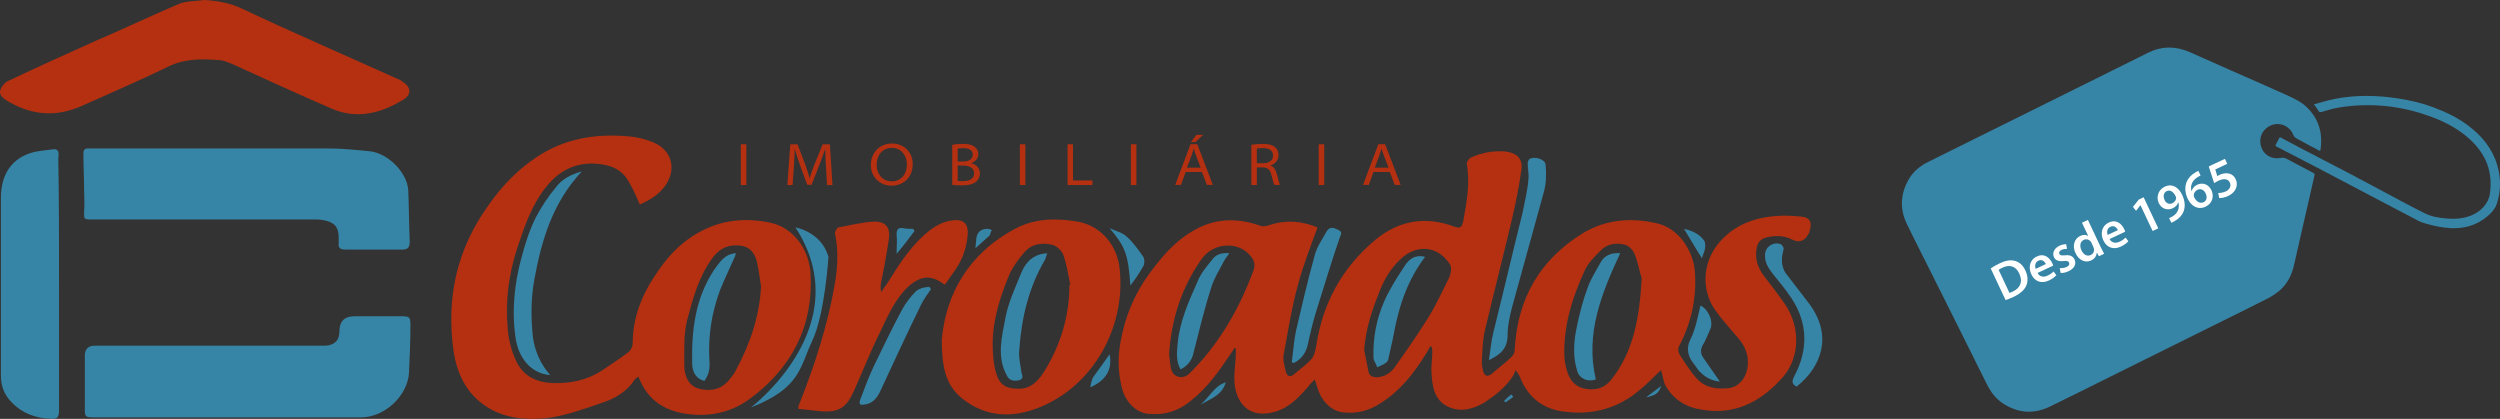 <?xml version="1.0" encoding="UTF-8"?><svg id="Camada_1" xmlns="http://www.w3.org/2000/svg" viewBox="0 0 348.6 58.41"><rect x="0" y="0" width="348.6" height="58.41" fill="#333333" stroke="none"/><defs><style>.cls-1{fill:#fff;}.cls-2{fill:#b43011;}.cls-3{fill:#3785a6;}.cls-4{fill:none;}</style></defs><path class="cls-3" d="m32.03,58.2H13.13c-1.3,0-1.3-.1-1.3-1.3v-7.3c0-.93.47-1.4,1.4-1.4h32.2c1.3-.1,1.9-.8,1.9-2,0-1.4.7-2.1,2.1-2.1h6.5c1.2,0,1.3.1,1.3,1.3,0,2.2-.1,4.4-.2,6.6-.2,3.2-3.4,6.2-6.7,6.2h-18.3Z"/><path class="cls-3" d="m29.93,20.7h15.8c2,0,3.9.2,5.9.4,2.5.3,5.2,3,5.3,5.5.1,2.4.1,4.7.2,7.1,0,.7-.2,1.1-1,1.1h-7.9c-.8,0-1.1-.2-1-1v-.6c0-1.6-.6-2.2-2.1-2.5-.5-.1-1-.1-1.5-.1H12.83c-1.2,0-1.1,0-1.1-1.2.1-.9,0-1.8,0-2.8,0-1.7-.1-3.5-.1-5.2,0-.8.5-.7,1-.7h17.3Z"/><path class="cls-2" d="m28.43,0c1.9.1,3.6.4,5.3,1.2,7.2,3.4,14.4,6.5,21.7,9.8.3.1.5.2.7.4,1.2.7,1.3,1.8.1,2.5-3.1,1.9-6.5,2.8-10.1,1.2-4.6-2-9.2-4.1-13.8-6.2-.5-.2-1-.4-1.5-.5-2.6-.2-5.1-.3-7.6,1-3.9,1.9-7.9,3.6-11.9,5.4-3.4,1.5-6.7,1.3-9.9-.5-.1,0-.2-.1-.2-.1-.6-.4-1.4-.8-1.2-1.6.2-.6.7-1.2,1.3-1.4,4-1.9,8-3.7,12-5.5,4-1.7,7.7-3.5,11.5-5.1,1.1-.5,2.4-.4,3.6-.6Z"/><path class="cls-3" d="m8.23,39.6v17.6c0,.9-.2,1.3-1.2,1.2-2.1-.1-4-.8-5.4-2.3-1-1-1.5-2.2-1.5-3.7v-24.8c0-3.3,1.5-5.6,4.6-6.4,1-.2,2-.3,2.9-.4.2,0,.5.2.5.4.1.3,0,.6,0,.9.1,5.9.1,11.7.1,17.5Z"/><path class="cls-4" d="m226.62,34.21c-1.2-.3-2.5-.1-3.4.9-.8.8-1.6,1.6-2.1,2.6-1.7,3.6-3,7.4-2.9,11.5,0,.8.1,1.5.3,2.3.3,1.2.8,2.3,2.2,2.7,1.5.4,2.9.2,4-1.1,3.2-4,4.1-8.8,4.4-14.1-.3-1-.5-2.2-1-3.4-.3-.7-.9-1.3-1.5-1.4Zm-4.2,18.7c-1,.4-2.2-.1-2.6-1.2-.6-2-.5-4-.1-5.9.4-2,1-3.9,1.6-5.8.4-1.2,1.1-2.3,1.7-3.3.6-1,1.5-1.5,2.8-1.4-2.6,5.6-4.9,11.2-3.4,17.6Z"/><path class="cls-4" d="m167.42,36.31c-2.7,3.9-4.1,8.3-4.4,13.1.1.6.1,1.4.3,2.1.3,1.1,1.4,1.4,2.4.7.2-.2.4-.4.6-.6,3.9-4,6.6-8.8,8.5-14,.3-.9-.1-1.6-.7-2.2-1.5-1.6-4.9-1.7-6.7.9h0Zm3.2,0c-.6,1.2-1.4,2.4-1.8,3.7-.9,3-1.7,6.1-2.5,9.2-.3,1-.8,1.8-1.8,2.3-.7-1.3-.5-2.5-.4-3.7.3-3,1.5-5.7,2.7-8.4.5-1.1,1.3-2.1,2-3.1.5-.7,1.4-1,2.4-.9-.1.3-.4.6-.6.9h0Z"/><path class="cls-4" d="m195.22,36.01c-1.4,1.4-2.4,3.1-3.1,4.9-.9,2.5-1.8,5.1-2,7.8.2,1,.3,2,.6,3,.1.6.6.8,1.2.8,1.2,0,2-.7,2.6-1.6,1.5-2.1,3-4.3,4.4-6.5,1.2-1.9,2.1-3.9,3.1-5.9.2-.5.3-1.3,0-1.7-1.7-2.8-4.7-2.8-6.8-.8Zm-.9,10.8c-.2,1.1-.4,2.1-.7,3.2-.1.3-.2.5-.4.7-.4.2-.8.4-1.2.6-.2-.4-.5-.8-.5-1.3-.1-2.7.5-5.4,1.5-7.9.7-1.7,1.7-3.2,2.7-4.7.9-1.3,1.9-1.7,3-1.4-2.6,3.1-3.7,6.9-4.4,10.8h0Z"/><path class="cls-4" d="m146.82,34.21c-1.4-.3-2.8-.1-3.8,1.1-.7.9-1.5,1.8-2,2.9-1.4,3.1-2.4,6.4-2.4,9.8,0,1.4.1,2.8.5,4.2.4,1.6,1.4,2.1,3.1,2.1,1.9,0,2.9-1.3,3.7-2.6,2.2-3.7,3.4-7.6,3.4-11.9.1,0,.2,0,.2-.1-.3-1.4-.5-2.8-1-4.2-.4-.6-1.1-1.2-1.7-1.3Zm-1.2,2.1c-2.3,3.9-3.3,8.2-3.6,12.7-.1,1,.2,2,.3,3,.1.4.4.9-.3,1.1-.8.2-1.4-.1-1.7-.6-1.6-2.7-.7-5.5-.2-8.2.4-2.1,1.4-4.2,2.2-6.2.7-1.7,2-2.6,3.6-2.7-.1.3-.1.6-.3.9Z"/><path class="cls-4" d="m102.52,34.11c-1.5,0-2.5.7-3.3,1.8-1.9,2.6-2.7,5.6-3.5,8.6-.5,2-.4,4.2-.4,6.3,0,1.4.6,2.8,2.1,3.3,1.6.5,3.1.1,4.2-1.3.3-.4.7-.8.9-1.3,2-3.7,3.3-7.5,3.4-11.7-.2-1.2-.3-2.4-.6-3.5-.2-1.5-1.2-2.2-2.8-2.2Zm-.1,2c-.6,1.4-1.3,2.8-1.9,4.3-1.2,3.2-1.7,6.5-1.5,9.9.1,1.1-.1,2-.7,2.8-1-.2-1.7-1.1-1.7-2.4-.1-4.6.4-9.1,3-13,.7-1.1,1.4-2.2,3.2-2.4-.2.4-.3.6-.4.8Z"/><path class="cls-2" d="m248.82,42.31c-.9-1.3-1.9-2.6-2.9-3.9-.8-1.1-1.2-2.2-1-3.6.1-.9.5-1.5,1.4-1.7,1.2-.3,2.4-.3,3.6.3.93.47,1.67.23,2.2-.7.1-.2.2-.3.2-.5.4-1.1.1-1.9-1.1-2-1.1-.1-2.3-.2-3.4-.1-3.1.2-5.9,1.2-8,3.6-2.4,2.7-2.7,6.7-.6,9.6,1,1.4,2.2,2.7,3.3,4,.8,1,1.3,2.2,1.2,3.5-.1,1.8-1.2,3.1-2.6,3.3-1.7.2-3.3,0-4.5-1.3-.9-1-1.6-2.1-2.3-3.2-.4-.6-.4-1.1,0-1.7,1.6-3.2,2.3-6.6,2-10.2-.2-2.4-2-5.9-5.4-6.6-3.6-.8-7-.5-10.2,1.4-6,3.7-9.1,9.1-9.5,16.1,0,.4-.1.8-.4,1.1-.9.9-1.9,1.6-2.8,2.4-.6.5-1,.3-1.2-.3-.1-.4-.2-.9-.2-1.3.1-1.6.1-3.2.5-4.7,1.2-5.1,2.5-10.1,3.7-15.2.5-2.2,1-4.5,1.3-6.8.3-1.7-.6-2.5-2.3-2.7-1.7-.1-3.3.2-4.8.9-.2.1-.5.6-.5.8.5,2.7,0,5.4-.5,8.1-.2.7-.3,1-1.2.7-4-1.5-7.7-.9-11,1.8-4.7,3.9-7.4,8.9-8.3,14.9-.1.6-.3,1.4-.7,1.8-.7.8-1.6,1.4-2.4,2.1-.5.4-.9.3-1.1-.3-.2-.9-.5-1.8-.3-2.6.6-3.2,1.1-6.5,2-9.7.7-2.6,1.7-5.2,2.7-7.9-2.2-.9-4.4-1.1-6.8-.3-.3.1-.8.2-1.1.1-3.3-1.2-6.5-1.1-9.5.7-2.6,1.5-4.4,3.7-6.1,6-2.1,2.9-3.4,6.1-4,9.6-.4,2.2-.3,4.4.3,6.6.6,1.9,2.1,3.2,3.7,3.3,2.2.2,4.1-.4,5.8-1.8,2.3-1.8,4-4.2,5.6-6.6.2-.3.4-.5.5-.8.1,0,.1.1.2.1v1.1c-.1,1.6-.4,3.2,0,4.8.7,2.5,2.5,3.6,5.1,3,2.2-.5,3.6-2,5-3.6.2-.3.5-.6.9-1,.2.5.3.9.4,1.2.6,2,2.1,3.3,3.7,3.4,1.9.2,3.6-.3,5.1-1.3,2.7-1.7,4.6-4.1,6.2-6.7.3-.4.5-.9.8-1.3.2.3.2.6.2.9,0,1-.2,2-.1,3,.1,1.8.4,3.7,2.3,4.6,1.7.8,3.4.4,5.1-.6,1.5-1,2.9-2.1,3.9-3.6.2-.3.3-.6.4-.9.4.5.5.7.6.9,1.1,2.9,3.3,4.6,6.3,4.9,3.9.5,7.5-.5,10.5-3.1,1-.8,1.9-1.8,2.9-2.7.3.9.3,1.7.7,2.3,1.1,1.8,2.8,2.9,4.9,3.2,4.4.8,8-.9,10.9-4,2.9-2.8,3.1-7.4.7-10.8h0Zm-74-4.7c-1.9,5.2-4.6,10-8.5,14-.2.2-.4.4-.6.6-.9.7-2.1.4-2.4-.7-.2-.7-.2-1.5-.3-2.1.3-4.8,1.7-9.2,4.4-13.1,1.8-2.7,5.2-2.5,6.7-.9.6.6,1,1.3.7,2.2h0Zm27.3,1c-1,2-1.9,4-3.1,5.9-1.4,2.2-2.9,4.4-4.4,6.5-.6.9-1.4,1.5-2.6,1.6-.6,0-1.1-.2-1.2-.8-.2-1-.4-2-.6-3,.2-2.8,1-5.3,2-7.8.7-1.9,1.6-3.5,3.1-4.9,2.1-2,5.1-2,6.9.8.2.4.1,1.2-.1,1.7h0Zm22.5,14.4c-1.1,1.3-2.5,1.5-4,1.1-1.3-.4-1.9-1.5-2.2-2.7-.2-.7-.3-1.5-.3-2.3,0-4.1,1.2-7.8,2.9-11.5.5-1,1.3-1.8,2.1-2.6.9-1,2.2-1.2,3.4-.9.6.1,1.2.8,1.4,1.3.5,1.2.7,2.5,1,3.4-.3,5.4-1.1,10.2-4.3,14.2h0Z"/><path class="cls-2" d="m113.02,38.21c-.1-3-2.1-6.5-5.8-7.2-3-.6-6-.4-8.8.9-2.8,1.3-4.9,3.3-6.6,5.8-2.2,3.1-3.6,6.4-3.6,10.2,0,.4-.3,1-.6,1.2-1.2.9-2.4,1.7-3.6,2.5-2.1,1.4-4.5,1.9-7,1.8-2.4-.1-4.2-1.1-5.1-3.2-.6-1.3-1-2.8-1.1-4.2-.4-3.9.1-7.7,1.3-11.4,1-3,2-6,4-8.5,2.1-2.7,4.9-3.8,8.3-3.1,1.5.3,2.6,1.1,3.3,2.4.6,1,1,2,1.5,3.1,1.4-.6,2.7-1.4,3.6-2.7,1.5-2.2.9-4.8-1.6-5.9-1.1-.5-2.4-.8-3.6-.9-4.6-.4-8.9.3-12.8,2.9-2.7,1.8-4.9,4.1-6.7,6.7-4.4,6.1-5.9,12.8-4.9,20.2.5,3.5,2,6.5,5.3,8.3,2.6,1.4,5.6,1.5,8.4,1.1,2.3-.4,4.6-1.2,6.9-2,1.9-.6,3.6-1.6,4.7-3.3.1-.2.3-.2.5-.4,1.1,2.9,3.1,4.5,6.1,5.1,3.3.6,6.5.1,9.3-1.9,5.9-4.3,9-10.1,8.6-17.5h0Zm-10.4,13.4c-.2.5-.6.9-.9,1.3-1.1,1.4-2.6,1.7-4.2,1.3s-2.1-1.9-2.1-3.3c0-2.1-.1-4.3.4-6.3.8-3,1.6-6,3.5-8.6.8-1.1,1.8-1.8,3.3-1.8,1.6,0,2.5.7,2.9,2.2.3,1.2.4,2.4.6,3.5-.2,4.1-1.5,8-3.5,11.7Z"/><path class="cls-2" d="m156.12,37.41c-.3-2.8-2.2-5.8-5.8-6.5-2.9-.5-5.9-.5-8.6.9-6.7,3.5-9.8,9.2-10.4,15.5,0,3.8.5,6.4,2.9,8.3,3.3,2.6,7,2.7,10.7,1.2,7.7-3.1,12.1-11.4,11.2-19.4h0Zm-7,2.3c0,4.3-1.2,8.3-3.4,11.9-.8,1.3-1.8,2.6-3.7,2.6-1.7,0-2.6-.5-3.1-2.1-.4-1.3-.5-2.8-.5-4.2,0-3.4,1.1-6.7,2.4-9.8.5-1,1.2-2,2-2.9,1-1.2,2.4-1.4,3.8-1.1.6.1,1.3.7,1.6,1.3.5,1.3.7,2.8,1,4.2.1.1,0,.1-.1.1Z"/><path class="cls-2" d="m126.82,39.81c1.7-1.4,3.1-1.5,4.9-.1.1-.2.3-.3.3-.4.7-1,1.5-2,2-3.1.5-1,.8-2.2.9-3.3.2-1.9-.7-2.5-2.6-2.1-1.4.3-2.5,1.1-3.5,2-2.1,1.9-3.6,4.3-5.1,6.7-.3.4-.6.8-.8,1.2-.2-.4-.1-.8-.1-1.1.4-2,.8-4.1,1.1-6.1.3-1.8-.4-2.7-2.2-2.6-1.6.1-3.2.5-4.8.8-.2,0-.5.6-.5.8.5,2.3.4,4.7,0,7-1,5.8-2.8,11.4-5,16.9-.1.2-.1.3-.1.6,1,.1,1.9.2,2.8.3,2.8.3,3.9-.4,5-2.9,1.2-2.7,2.3-5.5,3.6-8.1,1.1-2.3,2.1-4.7,4.1-6.5h0Z"/><path class="cls-3" d="m231.62,53.81c-.8.6-1.4,1.1-2.1,1.6,1.4-.3,1.8-.6,2.1-1.6Z"/><path class="cls-3" d="m81.12,23.91c-1.5.4-2.8,1.1-3.6,2.2-1.1,1.3-2,2.7-2.8,4.2-.9,1.8-1.5,3.7-2,5.6-1,3.7-1.4,7.5-.8,11.4.4,2.3,1.8,4.7,4.8,5-1.3-1.5-2.1-3.2-2.4-5.2-.3-2.7-.3-5.5.2-8.2,1-5.4,2.5-10.6,6.6-15Z"/><path class="cls-3" d="m212.32,29.61c-1.4,5.6-2.7,11.2-4.1,16.8-.3,1.2-.4,2.5-.6,3.8,1.7-.8,2.6-1.7,2.6-3.5,0-1.3.3-2.6.6-3.8,1.5-5.4,3-10.9,4.5-16.3.3-1.2.3-2.4.2-3.6,0-.8-1.6-1.3-2.3-.8-.1.1-.2.4-.2.6,0,.7.2,1.5.1,2.2-.1,1.5-.5,3-.8,4.6Z"/><path class="cls-3" d="m252.32,42.41c-1-1.3-2-2.6-3-3.9-.9-1-1-2.2-.7-3.4,0-.1.1-.3.1-.5-.1-.2-.2-.4-.3-.5-1-.5-2.2.2-2.3,1.3-.1,1.2.5,2,1.1,2.8.9,1.1,1.8,2.2,2.6,3.4,2.3,3.5,2.3,7.2.4,10.8-.3.6-.5,1.1.3,1.5,3.4-2.7,5.1-7,1.8-11.5Z"/><path class="cls-3" d="m180.72,46.11c-.3,1.4-.4,3-.6,4.4.1,0,.2.1.3.1,1-.5,1.6-1.3,1.9-2.4.4-1.8.8-3.6,1.4-5.4,1-3.2,2-6.5,3.1-9.7.2-.5.4-.8-.3-1.1-.6-.3-1.1-.4-1.5.2-.6,1.1-1.4,2.2-1.7,3.4-1,3.6-1.8,7.1-2.6,10.5h0Z"/><path class="cls-3" d="m127.72,40.61c-.7.7-1.4,1.6-1.9,2.5-1.4,2.6-2.7,5.3-4,8-.7,1.5-1.3,3.1-1.9,4.7-.2.6.1.7.6.6,1-.1,1.6-.7,2.1-1.6,1.9-4.1,3.8-8.2,5.8-12.3.4-.8.9-1.5,1.4-2.2-.1-.1-.2-.2-.2-.3-.7,0-1.4.2-1.9.6Z"/><path class="cls-3" d="m238.52,45.81c.4-1-.3-2.7-1.4-3.2-.4,1.6-.7,3.3-1.4,4.7s-.3,2.5.6,3.6c.3.4.5.8.9,1.1.7.7,1.6,1.1,2.6,1.2-.8-1.1-1.5-2.2-2.3-3.3-.5-.7-.4-1.4.1-2.1.3-.6.6-1.3.9-2h0Z"/><path class="cls-3" d="m159.42,37.11c.2-.3.2-1,0-1.3-.7-1-1.4-2-2.3-2.8-.6-.6-1.6-.8-2.4-1.2,2.1,2.5,2.6,3.5,2.9,8,.7-.9,1.3-1.8,1.8-2.7Z"/><path class="cls-3" d="m152.42,52.61c-.2.4-.3.9-.4,1.4,2.3-1,3.1-2.6,2.7-4.6-.7,1-1.5,2.1-2.3,3.2Z"/><path class="cls-3" d="m237.72,34.81c.1-.5.1-1.1-.2-1.4-.7-.9-1.8-1.3-2.7-1.5.8,1.3,1.6,2.7,2.5,4.1.1-.4.3-.8.4-1.2Z"/><path class="cls-3" d="m125.02,35.41c.9-1.1,1.7-2.1,2.5-3.2-.1-.1-.1-.2-.2-.3-.5,0-1,0-1.4-.1-.7-.1-.9.2-.9.9.1.9,0,1.7,0,2.7h0Z"/><path class="cls-3" d="m138.32,32.11c-.2-.1-.4-.2-.6-.2-1,0-1.53.5-1.6,1.5,0,.4-.1.8-.1,1.2.7-.6,1.3-1.2,2-1.8.1-.3.1-.5.3-.7h0Z"/><path class="cls-3" d="m167.42,56.41c1.4-.8,3-1.3,3.5-3.1-1.6.5-2.3,2.1-3.5,3.1Z"/><path class="cls-3" d="m209.72,55.91c.07.07.13.13.2.2.4-.3.8-.5,1.1-.8-.1-.1-.2-.2-.3-.3-.4.3-.7.6-1,.9Z"/><path class="cls-3" d="m223.12,36.71c-.6,1.1-1.3,2.2-1.7,3.3-.7,1.9-1.2,3.8-1.6,5.8-.4,2-.5,4,.1,5.9.3,1.1,1.5,1.6,2.6,1.2-1.5-6.4.8-12,3.4-17.6-1.4-.1-2.3.4-2.8,1.4Z"/><path class="cls-3" d="m195.72,37.31c-1,1.5-2,3.1-2.7,4.7-1.1,2.5-1.6,5.2-1.5,7.9,0,.4.4.8.5,1.3.4-.2.8-.3,1.2-.6.2-.1.4-.4.4-.7.2-1,.5-2.1.7-3.2.7-3.9,1.9-7.6,4.4-10.9-1.2-.3-2.2.1-3,1.5h0Z"/><path class="cls-3" d="m166.92,39.41c-1.2,2.7-2.4,5.4-2.7,8.4-.1,1.2-.3,2.5.4,3.7,1-.5,1.6-1.3,1.8-2.3.8-3.1,1.5-6.1,2.5-9.2.4-1.3,1.2-2.5,1.8-3.7.2-.3.4-.6.7-1-1.1-.1-1.9.2-2.4.9-.9,1.1-1.7,2.1-2.1,3.2Z"/><path class="cls-3" d="m99.52,37.71c-2.6,4-3.1,8.4-3,13,0,1.3.7,2.2,1.7,2.4.6-.8.8-1.7.7-2.8-.2-3.4.3-6.7,1.5-9.9.6-1.5,1.3-2.9,1.9-4.3.1-.2.2-.4.3-.8-1.6.1-2.3,1.3-3.1,2.4Z"/><path class="cls-3" d="m142.42,38.01c-.8,2-1.8,4.1-2.2,6.2-.5,2.7-1.3,5.5.2,8.2.3.6.9.8,1.7.6.7-.2.4-.7.3-1.1-.1-1-.4-2-.3-3,.3-4.5,1.3-8.8,3.6-12.7.1-.2.2-.6.3-.9-1.7.1-2.9,1-3.6,2.7Z"/><path class="cls-3" d="m115.52,35.81c-1-3.5-4.6-4.1-4.6-4.1,8.9,13.7-6.2,25.1-6.2,25.1,6.9-2.7,6.8-5.6,8.5-9.2,1.8-3.7,2.3-11.8,2.3-11.8Z"/><path class="cls-2" d="m104.07,20.12v5.68h-.77v-5.68h.77Z"/><path class="cls-2" d="m115.18,23.29c-.05-.8-.1-1.8-.1-2.52h-.02c-.22.67-.48,1.4-.8,2.21l-1.1,2.79h-.6l-1.01-2.75c-.3-.83-.54-1.57-.71-2.24h-.02c-.03.72-.06,1.72-.13,2.58l-.17,2.45h-.73l.41-5.68h1.01l1.07,2.8c.25.68.45,1.33.61,1.9h.02c.16-.55.38-1.21.66-1.9l1.14-2.8h1.01l.36,5.68h-.76l-.14-2.51Z"/><path class="cls-2" d="m127.27,22.89c0,1.89-1.34,3-2.96,3s-2.88-1.22-2.88-2.87c0-1.77,1.26-3.01,2.95-3.01s2.89,1.23,2.89,2.88Zm-5.03.11c0,1.23.8,2.29,2.1,2.29s2.12-1.01,2.12-2.36c0-1.15-.72-2.31-2.1-2.31s-2.12,1.11-2.12,2.38Z"/><path class="cls-2" d="m132.78,20.19c.34-.07.91-.13,1.47-.13.81,0,1.29.13,1.66.42.31.22.51.56.51,1.02,0,.54-.38,1.03-.99,1.24v.02c.5.11,1.21.53,1.21,1.42,0,.49-.21.86-.51,1.13-.41.37-1.09.54-2.11.54-.54,0-.97-.04-1.24-.07v-5.59Zm.76,2.33h.8c.85,0,1.3-.41,1.3-.94,0-.7-.58-.92-1.34-.92-.4,0-.62.03-.76.06v1.81Zm0,2.7c.17.03.41.04.71.04.79,0,1.58-.24,1.58-1.1,0-.77-.71-1.08-1.57-1.08h-.72v2.13Z"/><path class="cls-2" d="m142.98,20.12v5.68h-.77v-5.68h.77Z"/><path class="cls-2" d="m148.85,20.12h.77v5.04h2.71v.64h-3.47v-5.68Z"/><path class="cls-2" d="m158.46,20.12v5.68h-.77v-5.68h.77Z"/><path class="cls-2" d="m165.33,23.98l-.66,1.81h-.8l2.14-5.68h.94l2.17,5.68h-.83l-.69-1.81h-2.26Zm2.1-.59l-.65-1.7c-.14-.36-.22-.66-.31-.95h-.02c-.09.3-.18.6-.3.93l-.65,1.71h1.93Zm.33-4.58l-1.08,1.01h-.63l.77-1.01h.94Z"/><path class="cls-2" d="m174.48,20.19c.41-.07,1-.13,1.57-.13.85,0,1.4.16,1.77.49.28.24.46.63.46,1.07,0,.75-.52,1.26-1.12,1.44v.02c.44.16.71.57.86,1.11.21.8.35,1.36.47,1.6h-.79c-.09-.16-.23-.63-.4-1.34-.18-.78-.51-1.08-1.21-1.11h-.84v2.46h-.76v-5.6Zm.76,2.57h.91c.84,0,1.37-.42,1.37-1.06,0-.76-.62-1.05-1.42-1.05-.43,0-.72.04-.85.08v2.04Z"/><path class="cls-2" d="m184.65,20.12v5.68h-.77v-5.68h.77Z"/><path class="cls-2" d="m191.52,23.98l-.66,1.81h-.8l2.14-5.68h.94l2.17,5.68h-.83l-.69-1.81h-2.26Zm2.1-.59l-.65-1.7c-.14-.36-.23-.66-.31-.95h-.02c-.09.3-.18.6-.3.93l-.65,1.71h1.93Z"/><path class="cls-3" d="m323.51,21.06c-.51-.26-.98-.51-1.45-.76-.64-.34-1.29-.69-1.92-1.05-.13-.07-.26-.21-.32-.35-.63-1.67-2.61-2.14-3.92-.92-.77.72-.95,1.86-.45,2.86.45.91,1.49,1.4,2.58,1.18.29-.06.54-.03.79.11,1.19.63,2.38,1.26,3.57,1.89.42.22.39.22.29.67-.33,1.39-.64,2.78-.95,4.16-.61,2.69-1.24,5.37-1.84,8.06-.32,1.45-.96,2.72-2.1,3.67-.58.48-1.24.87-1.92,1.21-2.58,1.31-5.18,2.58-7.78,3.87-4.58,2.27-9.16,4.55-13.74,6.82-2.84,1.41-5.67,2.84-8.53,4.22-2.27,1.1-4.49.91-6.58-.48-.99-.66-1.68-1.61-2.21-2.68-2.58-5.2-5.18-10.38-7.78-15.58-1.12-2.25-2.28-4.49-3.37-6.76-1.02-2.13-.88-4.24.32-6.27.64-1.08,1.6-1.83,2.72-2.38,5.3-2.64,10.61-5.27,15.92-7.9,4.9-2.43,9.8-4.87,14.7-7.3,1.89-.94,3.82-.94,5.75-.1,1.91.83,3.81,1.7,5.72,2.54,2.58,1.14,5.18,2.26,7.75,3.43.89.41,1.83.82,2.57,1.44,1.89,1.61,2.61,3.73,2.24,6.19,0,.05-.03.1-.06.2Z"/><path class="cls-3" d="m317.27,20.31c.18-.36.36-.7.54-1.05.1-.19.22-.08.33-.02.86.46,1.72.92,2.59,1.38,2.42,1.26,4.84,2.5,7.25,3.77,1.6.84,3.2,1.7,4.79,2.55,1.81.96,3.6,1.96,5.44,2.85.91.44,1.94.59,2.96.68.81.07,1.62.06,2.42-.12,1.05-.23,1.99-.68,2.71-1.49.46-.52.79-1.12.89-1.83.45-3.06-.55-5.56-2.83-7.64-1.87-1.7-4.07-2.72-6.42-3.48-3.86-1.25-7.82-1.57-11.83-.91-.81.13-1.59.39-2.39.61-.2.06-.31.04-.42-.15-.17-.29-.38-.55-.64-.91.98-.26,1.89-.56,2.82-.74,2.98-.6,5.98-.54,8.98-.07,1.69.26,3.35.65,4.94,1.26,1.67.63,3.27,1.39,4.71,2.47,1.94,1.45,3.42,3.22,4.11,5.57.52,1.78.51,3.57-.05,5.34-.18.57-.54,1.05-.98,1.47-1.83,1.73-4.03,2.21-6.45,1.87-.95-.13-1.89-.36-2.81-.64-.55-.16-1.06-.48-1.58-.75-1.49-.77-2.97-1.55-4.45-2.33-3-1.58-6-3.17-9.01-4.74-1.81-.95-3.63-1.88-5.45-2.82-.05-.03-.1-.07-.16-.11Z"/><path class="cls-1" d="m277.59,37.42c.34-.23.78-.48,1.26-.71.84-.4,1.5-.49,2.08-.34.6.15,1.12.56,1.48,1.32.38.81.38,1.53.14,2.12-.26.62-.87,1.16-1.75,1.57-.48.23-.85.37-1.14.46l-2.08-4.42Zm2.61,3.42c.13-.03.3-.11.47-.19,1.07-.5,1.42-1.39.89-2.52-.46-.99-1.3-1.29-2.33-.81-.26.12-.43.23-.54.31l1.51,3.22Z"/><path class="cls-1" d="m284.12,38.06c.3.58.88.62,1.4.37.38-.18.62-.36.83-.57l.39.51c-.22.25-.57.52-1.04.74-1.05.5-1.98.14-2.45-.86-.42-.9-.28-2,.77-2.49,1.06-.5,1.81.21,2.14.92.07.15.12.28.13.36l-2.17,1.02Zm1.16-1.24c-.14-.3-.5-.73-1.05-.47-.5.24-.5.8-.38,1.14l1.43-.67Z"/><path class="cls-1" d="m287.22,37.38c.23.03.65-.01.94-.15.36-.17.45-.4.35-.61-.1-.22-.29-.27-.76-.22-.74.08-1.17-.14-1.34-.53-.27-.57,0-1.24.75-1.6.36-.17.71-.23.95-.21l.11.65c-.17-.01-.49,0-.77.14-.29.14-.39.36-.29.56.1.21.3.23.78.19.69-.07,1.1.1,1.33.58.28.59.02,1.24-.84,1.64-.39.19-.79.26-1.1.24l-.12-.68Z"/><path class="cls-1" d="m291.14,30.67l1.8,3.82c.16.33.34.68.46.9l-.73.34-.28-.5h-.02c-.02.46-.31.87-.78,1.09-.78.37-1.7,0-2.17-1-.52-1.09-.14-2.05.64-2.42.44-.21.85-.18,1.11,0h.01s-.87-1.84-.87-1.84l.82-.39Zm.52,3.23c-.03-.07-.07-.15-.12-.21-.22-.28-.61-.42-.98-.24-.53.25-.6.85-.32,1.46.28.6.78.89,1.3.65.33-.16.52-.52.43-.92-.02-.08-.05-.17-.09-.25l-.23-.49Z"/><path class="cls-1" d="m294.16,33.33c.3.58.88.62,1.4.37.38-.18.62-.36.83-.57l.39.51c-.22.25-.57.52-1.04.74-1.05.5-1.98.14-2.45-.86-.42-.9-.28-2,.77-2.49,1.06-.5,1.81.21,2.14.92.07.15.12.28.13.36l-2.17,1.02Zm1.16-1.24c-.14-.3-.5-.73-1.05-.47-.51.24-.5.8-.38,1.14l1.43-.67Z"/><path class="cls-1" d="m298.46,28.62h-.01s-.6.78-.6.78l-.43-.55.81-1.02.68-.32,2.04,4.33-.79.37-1.69-3.59Z"/><path class="cls-1" d="m302.48,30.4c.13-.05.26-.11.45-.22.31-.18.57-.44.72-.75.18-.36.22-.78.1-1.22h-.02c-.1.35-.35.63-.76.83-.75.35-1.57.08-1.95-.72-.39-.83-.09-1.85.83-2.29,1.01-.48,1.92.07,2.42,1.12.44.92.45,1.73.19,2.37-.21.53-.64.98-1.2,1.29-.17.11-.36.2-.49.25l-.31-.65Zm-.66-2.52c.21.45.63.67,1.09.46.33-.16.5-.43.53-.69,0-.07,0-.15-.06-.26-.27-.59-.73-.99-1.26-.74-.41.2-.54.7-.29,1.22Z"/><path class="cls-1" d="m306.85,24.47c-.12.05-.25.12-.41.22-.86.54-1.04,1.3-.86,1.95h.02c.1-.35.34-.68.78-.88.75-.35,1.58-.09,1.99.78.39.83.12,1.83-.8,2.27-1.05.5-2.01-.03-2.52-1.1-.39-.83-.41-1.65-.16-2.3.22-.56.64-1.03,1.24-1.37.17-.1.3-.17.41-.21l.31.64Zm.71,2.5c-.24-.5-.68-.73-1.16-.5-.31.15-.5.46-.5.78,0,.08.02.17.07.28.28.57.77.91,1.31.66.42-.2.53-.7.28-1.22Z"/><path class="cls-1" d="m310.57,22.84l-1.67.79.28.93c.09-.06.18-.1.3-.17.38-.18.8-.27,1.18-.22.43.05.84.31,1.09.83.39.83.02,1.82-1.04,2.32-.5.24-.98.31-1.27.29l-.13-.7c.23.01.67-.04,1.06-.22.48-.22.81-.72.56-1.23-.23-.49-.75-.65-1.62-.25-.24.12-.42.22-.57.32l-.75-2.32,2.25-1.06.32.68Z"/></svg>